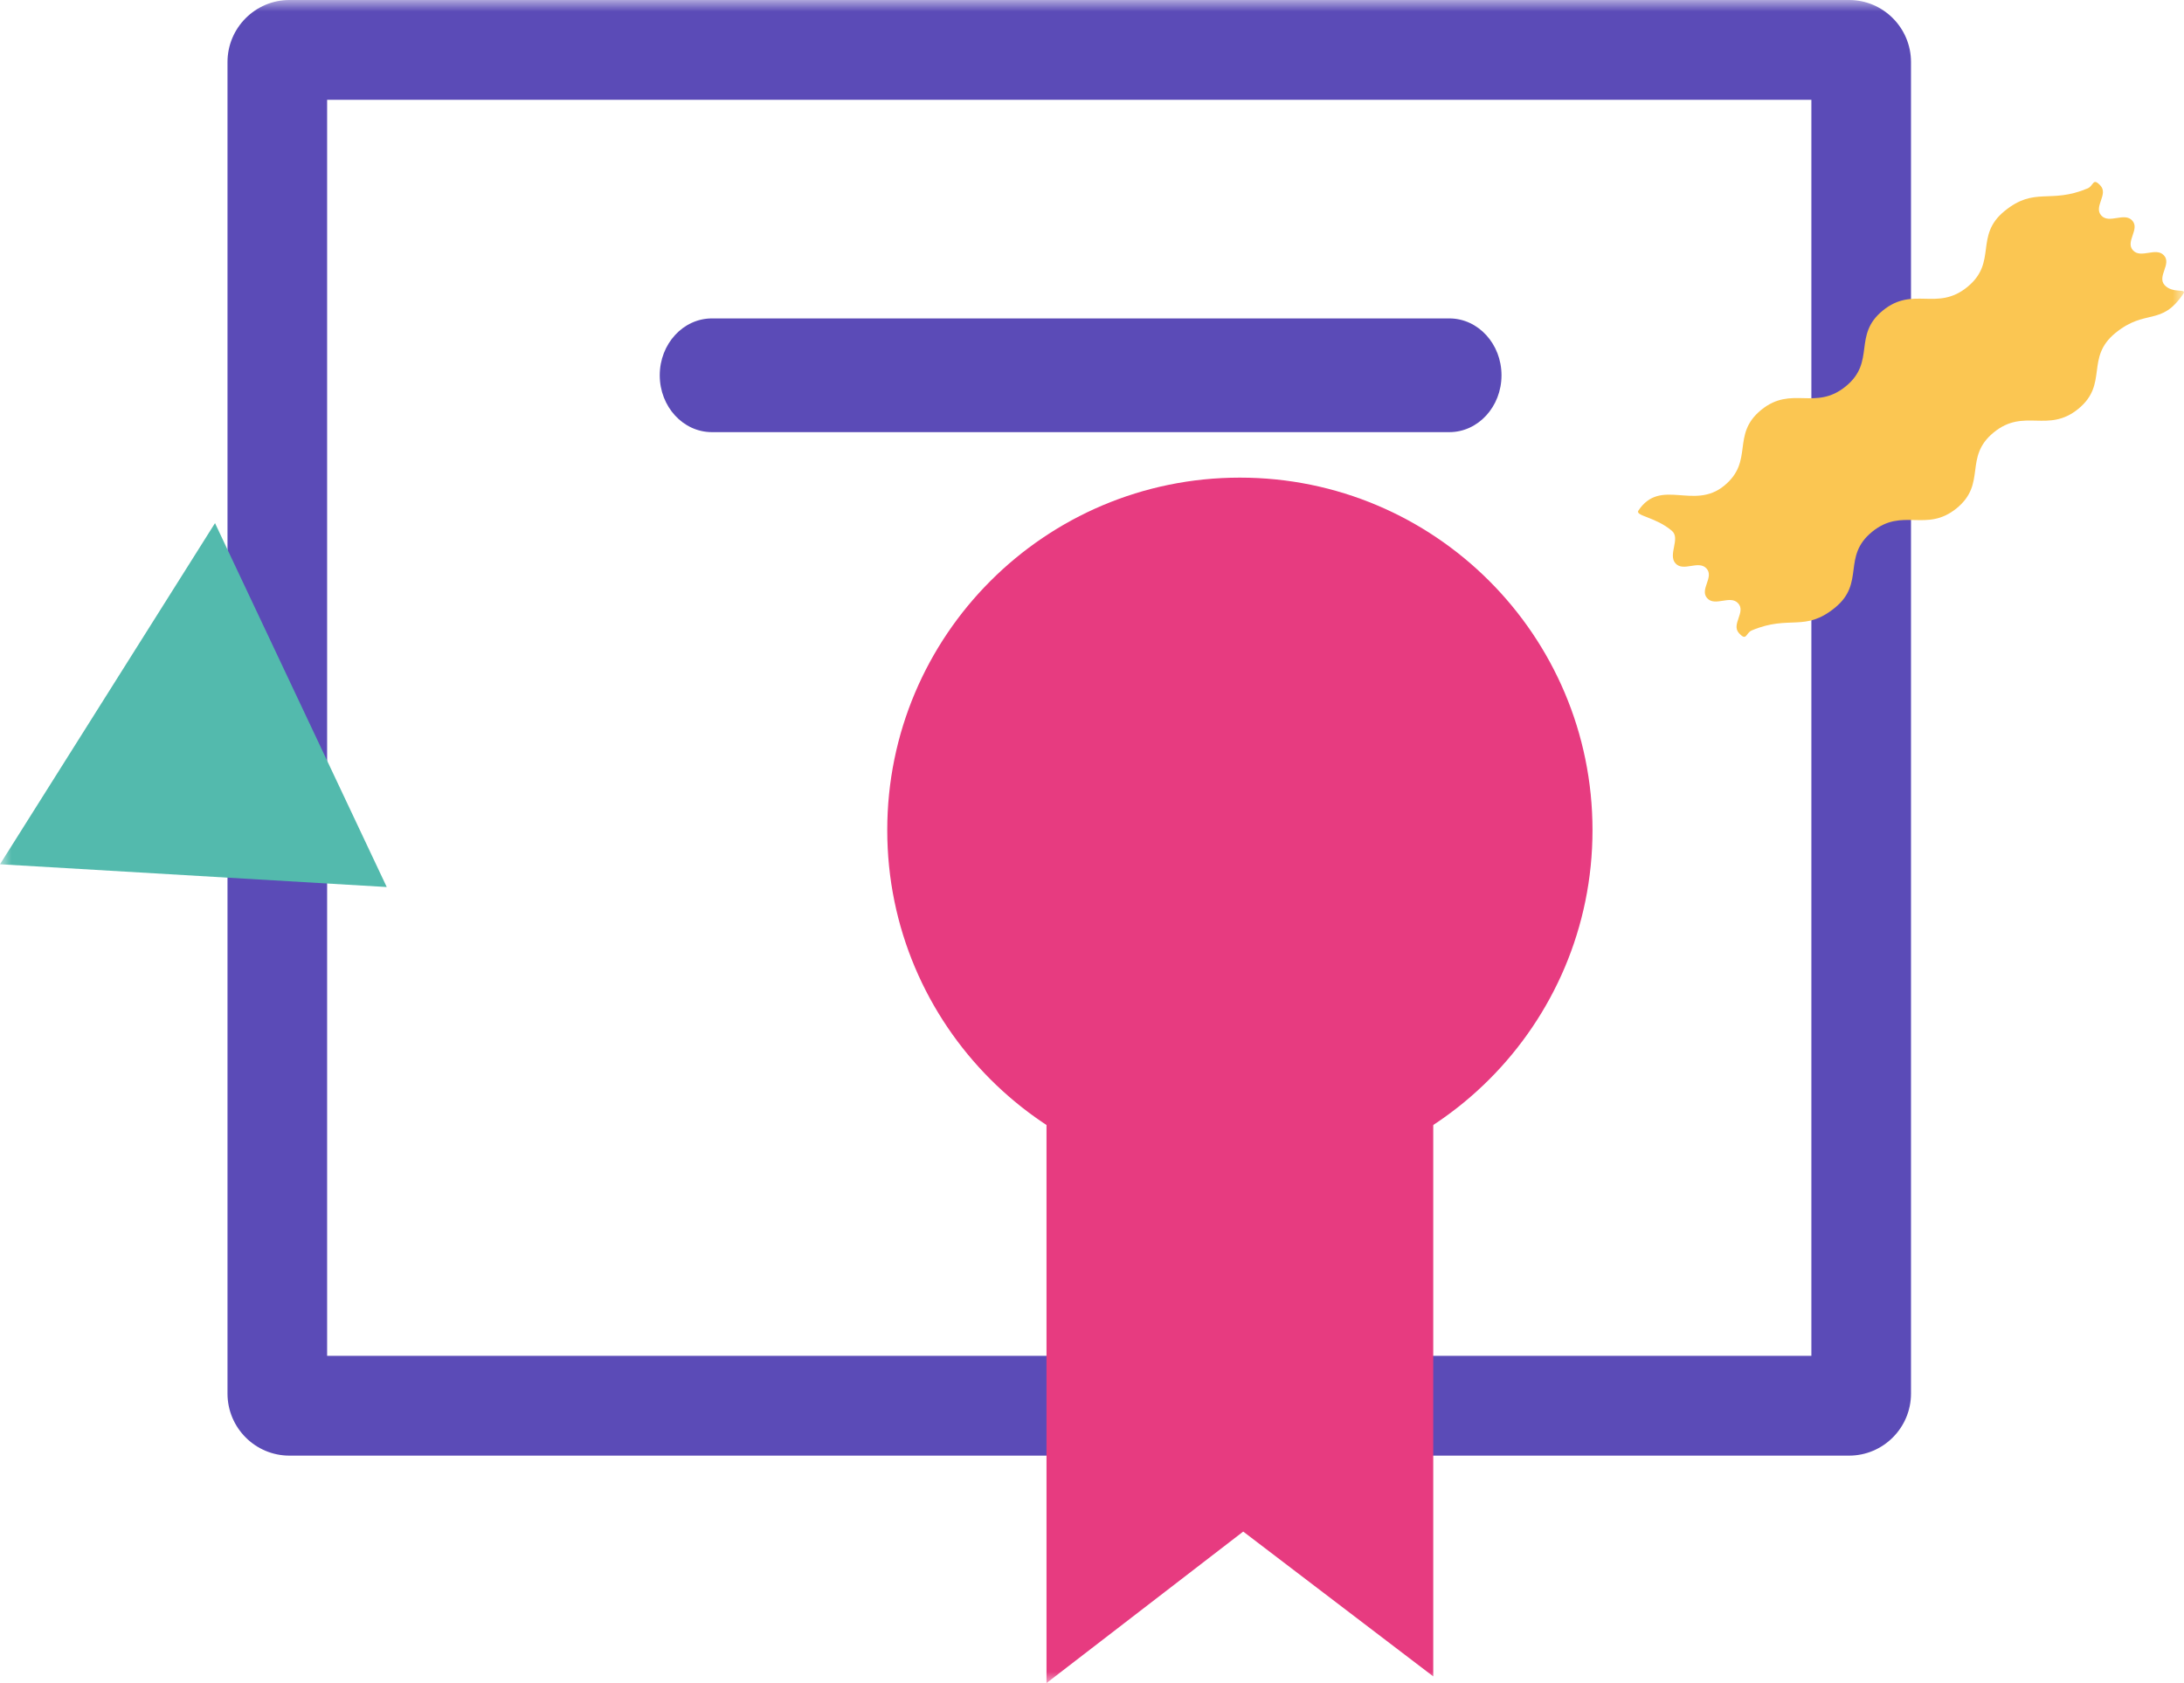 <?xml version="1.0" encoding="UTF-8"?>
<svg width="96px" height="74px" viewBox="0 0 96 74" version="1.1" xmlns="http://www.w3.org/2000/svg" xmlns:xlink="http://www.w3.org/1999/xlink">
    <!-- Generator: Sketch 52.6 (67491) - http://www.bohemiancoding.com/sketch -->
    <title>financial-wellbeing-icon-02</title>
    <desc>Created with Sketch.</desc>
    <defs>
        <polygon id="path-1" points="0 74 96 74 96 0 0 0"></polygon>
    </defs>
    <g id="Page-1" stroke="none" stroke-width="1" fill="none" fill-rule="evenodd">
        <g id="Financial-wellbeing" transform="translate(-672, -2690)">
            <g id="financial-wellbeing-icon-02" transform="translate(672, 2690)">
                <path d="M70,36.5 C70,45.06 63.06,52 54.5,52 C45.939,52 39,45.06 39,36.5 C39,27.939 45.939,21 54.5,21 C63.06,21 70,27.939 70,36.5" id="Fill-1" fill="#E73B80"></path>
                <mask id="mask-2" fill="white">
                    <use xlink:href="#path-1"></use>
                </mask>
                <g id="Clip-4"></g>
                <path d="M14.379,59.611 L79.621,59.611 L79.621,4.389 L14.379,4.389 L14.379,59.611 Z M81.277,64 L12.723,64 C11.221,64 10,62.776 10,61.271 L10,2.729 C10,1.224 11.221,0 12.723,0 L81.277,0 C82.779,0 84,1.224 84,2.729 L84,61.271 C84,62.776 82.779,64 81.277,64 Z" id="Fill-3" fill="#5B4BB7" mask="url(#mask-2)"></path>
                <path d="M63.707,19 L31.293,19 C30.027,19 29,17.881 29,16.5 C29,15.12 30.027,14 31.293,14 L63.707,14 C64.973,14 66,15.12 66,16.5 C66,17.881 64.973,19 63.707,19" id="Fill-5" fill="#5B4BB7" mask="url(#mask-2)"></path>
                <polygon id="Fill-6" fill="#E73B80" mask="url(#mask-2)" points="46 44 46 74 54.647 67.339 63 73.706 63 44"></polygon>
                <path d="M75.785,21.358 C77.121,20.265 76.076,19.117 77.413,18.024 C78.75,16.932 79.795,18.08 81.132,16.987 C82.468,15.895 81.423,14.746 82.76,13.654 C84.097,12.561 85.142,13.709 86.478,12.617 C87.815,11.524 86.77,10.376 88.107,9.283 C89.444,8.19 90.102,8.983 91.764,8.283 C92.039,8.167 91.984,7.783 92.332,8.166 C92.681,8.549 92.016,9.092 92.364,9.475 C92.712,9.858 93.377,9.314 93.725,9.697 C94.073,10.08 93.409,10.623 93.757,11.006 C94.105,11.388 94.77,10.846 95.118,11.228 C95.467,11.611 94.802,12.154 95.15,12.537 C95.499,12.92 96.136,12.669 95.974,12.91 C94.999,14.366 94.32,13.55 92.983,14.642 C91.646,15.735 92.691,16.883 91.355,17.976 C90.018,19.068 88.973,17.92 87.636,19.013 C86.3,20.105 87.344,21.254 86.008,22.346 C84.671,23.439 83.626,22.291 82.289,23.383 C80.952,24.476 81.997,25.624 80.661,26.717 C79.323,27.81 78.666,27.017 77.003,27.717 C76.728,27.833 76.784,28.217 76.436,27.834 C76.088,27.451 76.752,26.908 76.403,26.526 C76.055,26.142 75.391,26.686 75.043,26.303 C74.694,25.92 75.359,25.377 75.011,24.994 C74.662,24.612 73.998,25.155 73.65,24.772 C73.301,24.389 73.88,23.673 73.491,23.34 C72.765,22.72 71.857,22.688 72.019,22.446 C72.994,20.991 74.448,22.45 75.785,21.358" id="Fill-7" fill="#FBC652" mask="url(#mask-2)"></path>
                <polygon id="Fill-8" fill="#53BAAD" mask="url(#mask-2)" points="17 39 9.451 23 0 37.999"></polygon>
            </g>
        </g>
    </g>
</svg>